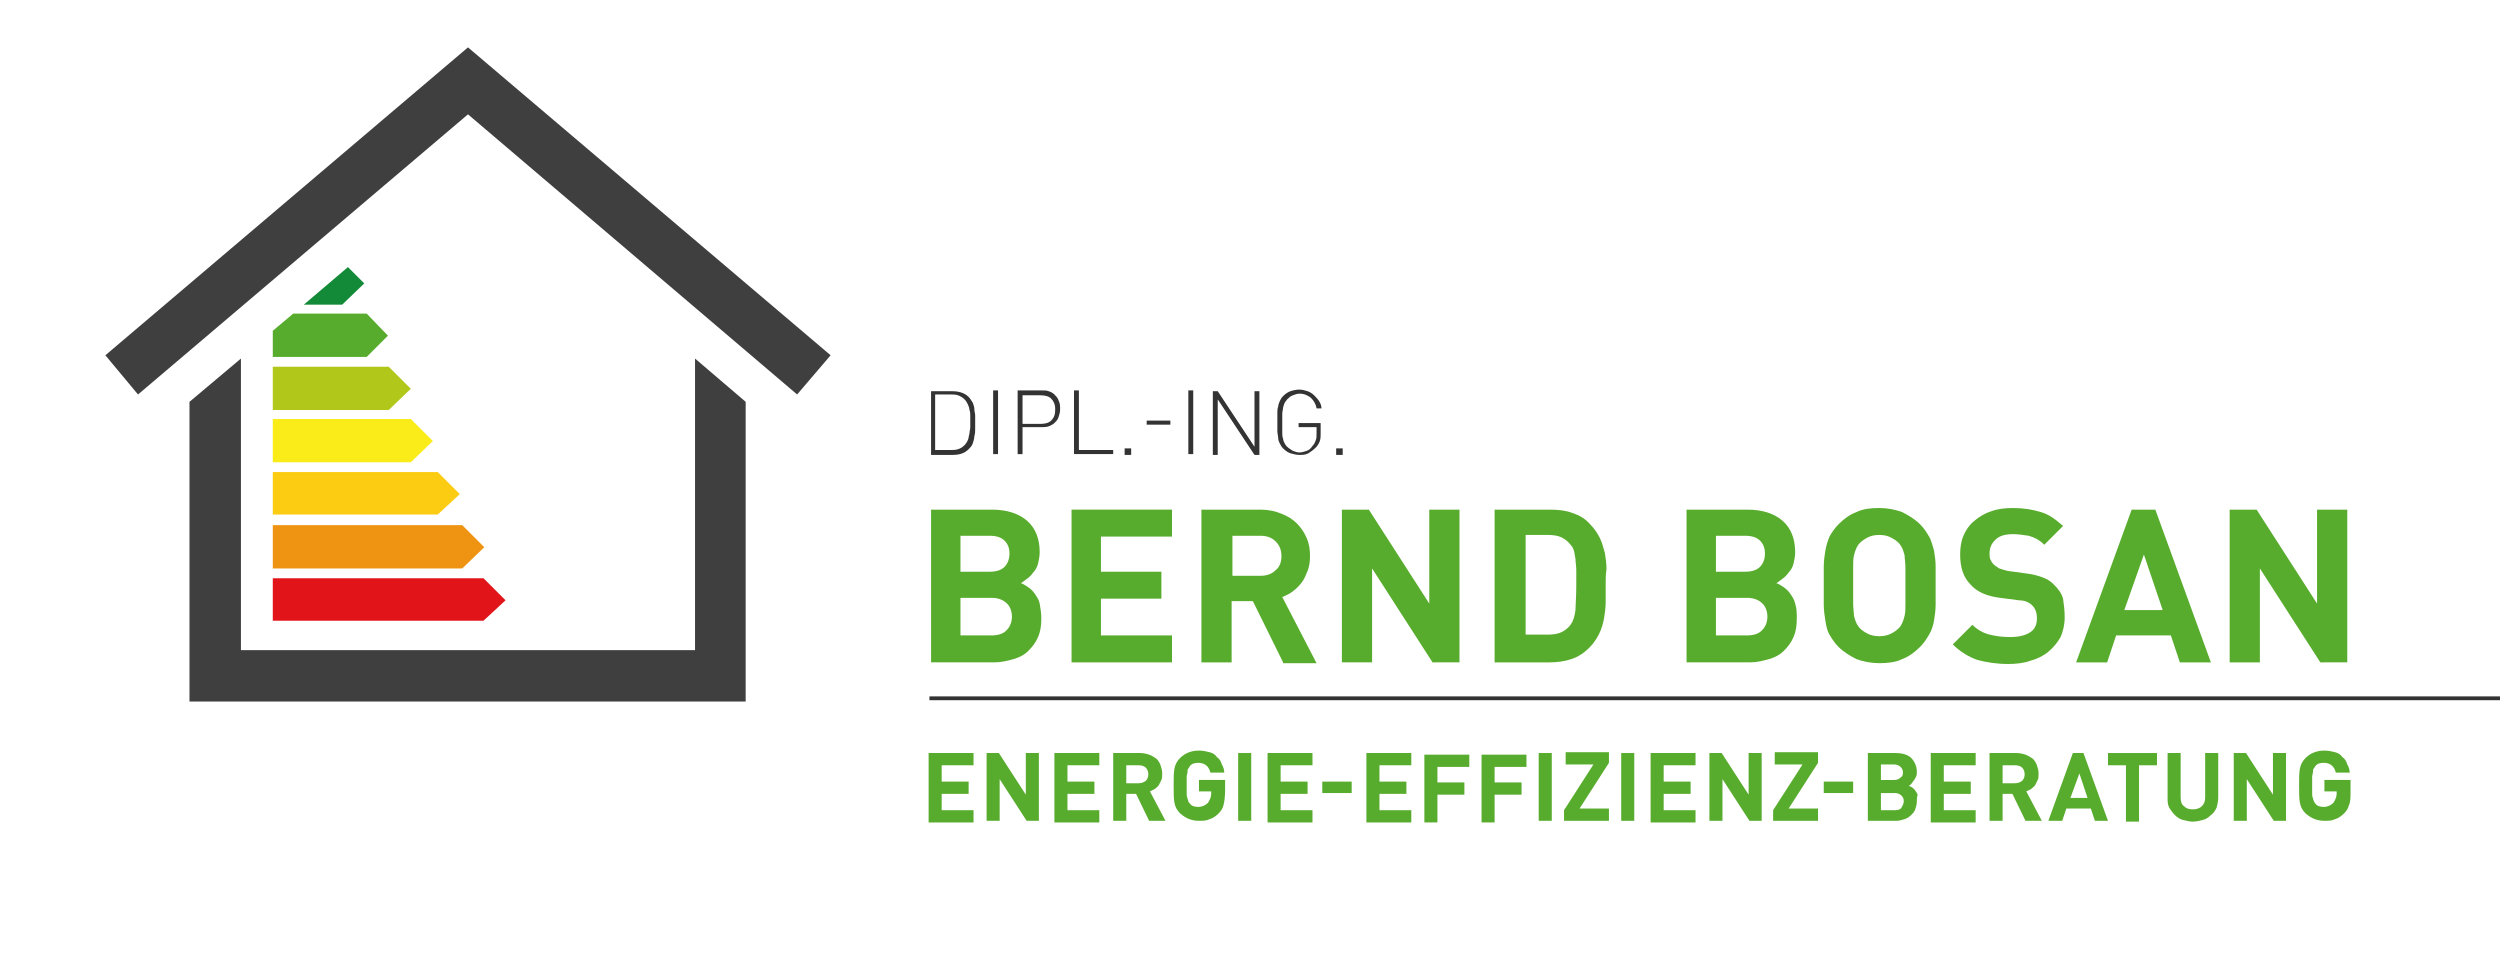 <?xml version="1.0" encoding="utf-8"?>
<!-- Generator: Adobe Illustrator 24.0.1, SVG Export Plug-In . SVG Version: 6.00 Build 0)  -->
<svg version="1.1" id="Ebene_1" xmlns="http://www.w3.org/2000/svg" xmlns:xlink="http://www.w3.org/1999/xlink" x="0px" y="0px"
	 viewBox="0 0 306.1 119.9" style="enable-background:new 0 0 306.1 119.9;" xml:space="preserve">
<style type="text/css">
	.st0{fill:#58AC2D;}
	.st1{fill:#333333;}
	.st2{fill:#3F3F3F;}
	.st3{fill:#FAEC18;}
	.st4{fill:#FCCC12;}
	.st5{fill:#EF9412;}
	.st6{fill:#E11419;}
	.st7{fill:#B1C81B;}
	.st8{fill:#138A37;}
	.st9{fill:none;stroke:#333333;stroke-width:0.468;stroke-miterlimit:10;}
</style>
<g>
	<g>
		<path class="st0" d="M127.5,75.7c0,0.9-0.1,1.6-0.4,2.3c-0.3,0.7-0.7,1.2-1.2,1.7c-0.5,0.5-1.1,0.8-1.8,1
			c-0.7,0.2-1.5,0.4-2.3,0.4h-7.8V62.4h7.5c1.8,0,3.3,0.5,4.3,1.4c1,0.9,1.5,2.2,1.5,3.8c0,0.5-0.1,1-0.2,1.4
			c-0.1,0.4-0.3,0.8-0.6,1.1c-0.2,0.3-0.5,0.6-0.8,0.8c-0.3,0.2-0.5,0.4-0.7,0.5c0.3,0.1,0.6,0.3,0.9,0.5c0.3,0.2,0.6,0.5,0.8,0.8
			c0.2,0.3,0.5,0.7,0.6,1.2C127.4,74.5,127.5,75.1,127.5,75.7z M123.6,67.8c0-0.7-0.2-1.2-0.6-1.6c-0.4-0.4-1-0.6-1.8-0.6h-3.6V70
			h3.6c0.8,0,1.4-0.2,1.8-0.6C123.4,69,123.6,68.4,123.6,67.8z M123.9,75.5c0-0.6-0.2-1.2-0.6-1.6c-0.4-0.4-1-0.7-1.9-0.7h-3.8v4.6
			h3.8c0.8,0,1.5-0.2,1.9-0.7C123.7,76.7,123.9,76.1,123.9,75.5z"/>
		<path class="st0" d="M131.2,81.1V62.4h12.3v3.3h-8.7V70h7.4v3.3h-7.4v4.5h8.7v3.3H131.2z"/>
		<path class="st0" d="M157.1,81.1l-3.7-7.5h-2.6v7.5h-3.7V62.4h7.3c0.9,0,1.8,0.2,2.5,0.5c0.8,0.3,1.4,0.7,1.9,1.2
			c0.5,0.5,0.9,1.1,1.2,1.8c0.3,0.7,0.4,1.4,0.4,2.2c0,0.7-0.1,1.3-0.3,1.8c-0.2,0.5-0.4,1-0.7,1.4c-0.3,0.4-0.7,0.8-1.1,1.1
			c-0.4,0.3-0.8,0.5-1.3,0.7l4.2,8.1H157.1z M156.9,68.1c0-0.7-0.2-1.3-0.7-1.8c-0.5-0.5-1.1-0.7-1.9-0.7h-3.4v4.9h3.4
			c0.8,0,1.4-0.2,1.9-0.7C156.7,69.4,156.9,68.8,156.9,68.1z"/>
		<path class="st0" d="M175.4,81.1L168,69.6v11.5h-3.7V62.4h3.3l7.4,11.5V62.4h3.7v18.7H175.4z"/>
		<path class="st0" d="M196.6,71.6c0,0.7,0,1.4,0,2.1c0,0.7-0.1,1.4-0.2,2c-0.1,0.6-0.3,1.3-0.6,1.9s-0.7,1.2-1.2,1.7
			c-0.6,0.6-1.3,1.1-2.2,1.4c-0.9,0.3-1.8,0.4-2.7,0.4H183V62.4h6.8c1,0,1.9,0.1,2.7,0.4c0.9,0.3,1.6,0.7,2.2,1.4
			c0.5,0.5,0.9,1.1,1.2,1.7s0.4,1.2,0.6,1.8c0.1,0.6,0.2,1.3,0.2,2C196.6,70.3,196.6,70.9,196.6,71.6z M193,71.6c0-0.7,0-1.3,0-1.8
			c0-0.5-0.1-1-0.1-1.4c-0.1-0.4-0.1-0.7-0.2-1c-0.1-0.3-0.2-0.5-0.4-0.7c-0.3-0.4-0.7-0.7-1.1-0.9c-0.4-0.2-1-0.3-1.6-0.3h-2.8
			v12.2h2.8c0.6,0,1.2-0.1,1.6-0.3c0.4-0.2,0.8-0.5,1.1-0.9c0.3-0.4,0.5-1,0.6-1.8C192.9,74.2,193,73.1,193,71.6z"/>
		<path class="st0" d="M220,75.7c0,0.9-0.1,1.6-0.4,2.3c-0.3,0.7-0.7,1.2-1.2,1.7c-0.5,0.5-1.1,0.8-1.8,1c-0.7,0.2-1.5,0.4-2.3,0.4
			h-7.8V62.4h7.5c1.8,0,3.3,0.5,4.3,1.4c1,0.9,1.5,2.2,1.5,3.8c0,0.5-0.1,1-0.2,1.4c-0.1,0.4-0.3,0.8-0.6,1.1
			c-0.2,0.3-0.5,0.6-0.8,0.8s-0.5,0.4-0.7,0.5c0.3,0.1,0.6,0.3,0.9,0.5c0.3,0.2,0.6,0.5,0.8,0.8c0.2,0.3,0.5,0.7,0.6,1.2
			C220,74.5,220,75.1,220,75.7z M216.1,67.8c0-0.7-0.2-1.2-0.6-1.6c-0.4-0.4-1-0.6-1.8-0.6h-3.6V70h3.6c0.8,0,1.4-0.2,1.8-0.6
			C215.9,69,216.1,68.4,216.1,67.8z M216.4,75.5c0-0.6-0.2-1.2-0.6-1.6c-0.4-0.4-1-0.7-1.9-0.7h-3.8v4.6h3.8c0.8,0,1.5-0.2,1.9-0.7
			C216.2,76.7,216.4,76.1,216.4,75.5z"/>
		<path class="st0" d="M237,71.7c0,0.8,0,1.6,0,2.3c0,0.7-0.1,1.4-0.2,2c-0.1,0.6-0.3,1.2-0.6,1.7c-0.3,0.5-0.6,1-1.1,1.5
			c-0.7,0.7-1.4,1.2-2.2,1.5c-0.8,0.4-1.8,0.5-2.8,0.5s-2-0.2-2.8-0.5c-0.8-0.4-1.6-0.9-2.2-1.5c-0.5-0.5-0.8-1-1.1-1.5
			c-0.3-0.5-0.4-1.1-0.5-1.7c-0.1-0.6-0.2-1.3-0.2-2c0-0.7,0-1.5,0-2.3c0-0.8,0-1.6,0-2.3c0-0.7,0.1-1.4,0.2-2
			c0.1-0.6,0.3-1.2,0.5-1.7c0.3-0.5,0.6-1,1.1-1.5c0.7-0.7,1.4-1.2,2.2-1.5c0.8-0.4,1.8-0.5,2.8-0.5s2,0.2,2.8,0.5
			c0.8,0.4,1.6,0.9,2.2,1.5c0.5,0.5,0.8,1,1.1,1.5c0.3,0.5,0.4,1.1,0.6,1.7c0.1,0.6,0.2,1.3,0.2,2C237,70.2,237,70.9,237,71.7z
			 M233.3,71.7c0-0.9,0-1.6,0-2.2s-0.1-1.1-0.1-1.5c-0.1-0.4-0.2-0.7-0.3-0.9s-0.3-0.5-0.4-0.6c-0.3-0.3-0.6-0.5-1-0.7
			c-0.4-0.2-0.8-0.3-1.4-0.3s-1,0.1-1.4,0.3c-0.4,0.2-0.7,0.4-1,0.7c-0.2,0.2-0.3,0.4-0.4,0.6c-0.1,0.2-0.2,0.5-0.3,0.9
			c-0.1,0.4-0.1,0.9-0.1,1.5c0,0.6,0,1.3,0,2.2s0,1.6,0,2.2c0,0.6,0.1,1.1,0.1,1.5c0.1,0.4,0.2,0.7,0.3,0.9c0.1,0.2,0.3,0.5,0.4,0.6
			c0.3,0.3,0.6,0.5,1,0.7c0.4,0.2,0.9,0.3,1.4,0.3s1-0.1,1.4-0.3c0.4-0.2,0.7-0.4,1-0.7c0.2-0.2,0.3-0.4,0.4-0.6s0.2-0.5,0.3-0.9
			c0.1-0.4,0.1-0.9,0.1-1.5C233.3,73.4,233.3,72.6,233.3,71.7z"/>
		<path class="st0" d="M252.8,75.6c0,0.9-0.2,1.7-0.5,2.4c-0.4,0.7-0.9,1.3-1.5,1.8c-0.6,0.5-1.4,0.9-2.2,1.1
			c-0.8,0.3-1.8,0.4-2.7,0.4c-1.4,0-2.7-0.2-3.8-0.5c-1.1-0.4-2.1-1-3-1.9l2.4-2.4c0.6,0.6,1.3,1,2.1,1.2c0.8,0.2,1.6,0.3,2.5,0.3
			c1.1,0,1.9-0.2,2.5-0.6c0.6-0.4,0.8-1,0.8-1.7c0-0.7-0.2-1.2-0.6-1.6c-0.2-0.2-0.4-0.3-0.6-0.4c-0.2-0.1-0.6-0.2-1-0.2l-2.3-0.3
			c-1.6-0.2-2.8-0.7-3.6-1.6c-0.9-0.9-1.3-2.1-1.3-3.7c0-0.8,0.1-1.6,0.4-2.3c0.3-0.7,0.7-1.3,1.3-1.8c0.6-0.5,1.2-0.9,2.1-1.2
			c0.8-0.3,1.7-0.4,2.7-0.4c1.3,0,2.4,0.2,3.4,0.5c1,0.3,1.8,0.9,2.7,1.7l-2.3,2.3c-0.6-0.6-1.2-0.9-1.9-1.1
			c-0.7-0.1-1.3-0.2-1.9-0.2c-1,0-1.7,0.2-2.2,0.7c-0.5,0.5-0.7,1-0.7,1.7c0,0.2,0,0.5,0.1,0.7c0.1,0.2,0.2,0.4,0.4,0.6
			c0.2,0.2,0.4,0.3,0.7,0.5c0.3,0.1,0.6,0.2,1,0.3l2.2,0.3c0.9,0.1,1.6,0.3,2.1,0.5c0.6,0.2,1,0.5,1.4,0.9c0.5,0.5,0.9,1,1.1,1.7
			C252.7,74,252.8,74.7,252.8,75.6z"/>
		<path class="st0" d="M266.9,81.1l-1.1-3.3h-6.7l-1.1,3.3h-3.8l6.8-18.7h2.9l6.8,18.7H266.9z M262.5,67.9l-2.4,6.8h4.7L262.5,67.9z
			"/>
		<path class="st0" d="M284.1,81.1l-7.4-11.5v11.5H273V62.4h3.3l7.4,11.5V62.4h3.7v18.7H284.1z"/>
	</g>
	<g>
		<path class="st1" d="M119.4,51.6c0,0.3,0,0.5,0,0.9c0,0.3,0,0.6-0.1,0.9c0,0.3-0.1,0.6-0.2,0.9c-0.1,0.3-0.3,0.5-0.5,0.7
			c-0.5,0.5-1.1,0.7-2,0.7h-2.6v-7.8h2.6c0.8,0,1.5,0.2,2,0.7c0.2,0.2,0.3,0.4,0.5,0.7c0.1,0.3,0.2,0.5,0.2,0.8
			c0,0.3,0.1,0.5,0.1,0.8C119.4,51.1,119.4,51.4,119.4,51.6z M118.8,51.6c0-0.2,0-0.5,0-0.7c0-0.2,0-0.5-0.1-0.7
			c0-0.2-0.1-0.5-0.2-0.7c-0.1-0.2-0.2-0.4-0.4-0.6c-0.2-0.2-0.5-0.4-0.8-0.5c-0.3-0.1-0.6-0.1-0.9-0.1h-1.9v6.8h1.9
			c0.3,0,0.6,0,0.9-0.1c0.3-0.1,0.5-0.2,0.8-0.5c0.2-0.2,0.3-0.4,0.4-0.6c0.1-0.2,0.1-0.5,0.2-0.8c0-0.3,0.1-0.5,0.1-0.8
			S118.8,51.9,118.8,51.6z"/>
		<path class="st1" d="M121.6,47.8h0.6v7.8h-0.6V47.8z"/>
		<path class="st1" d="M129.8,50.1c0,0.4-0.1,0.7-0.2,1c-0.1,0.3-0.3,0.5-0.5,0.7c-0.2,0.2-0.5,0.3-0.7,0.4
			c-0.3,0.1-0.6,0.1-0.9,0.1h-2.3v3.3h-0.6v-7.8h2.9c0.3,0,0.7,0,0.9,0.1c0.3,0.1,0.5,0.2,0.7,0.4c0.2,0.2,0.4,0.4,0.5,0.7
			C129.8,49.4,129.8,49.7,129.8,50.1z M129.2,50.1c0-0.6-0.2-1-0.5-1.3c-0.3-0.3-0.8-0.4-1.3-0.4h-2.2v3.5h2.2c0.5,0,1-0.1,1.3-0.4
			C129.1,51.1,129.2,50.7,129.2,50.1z"/>
		<path class="st1" d="M131.5,47.8h0.6v7.3h4.2v0.5h-4.8V47.8z"/>
		<path class="st1" d="M137.7,54.9h0.8v0.8h-0.8V54.9z"/>
		<path class="st1" d="M140.4,51.5h2.9V52h-2.9V51.5z"/>
		<path class="st1" d="M145.5,47.8h0.6v7.8h-0.6V47.8z"/>
		<path class="st1" d="M149.1,48.9v6.8h-0.6v-7.8h0.6l4.5,6.8v-6.8h0.6v7.8h-0.6L149.1,48.9z"/>
		<path class="st1" d="M161.6,54c-0.1,0.3-0.3,0.6-0.5,0.8c-0.3,0.3-0.6,0.5-0.9,0.7c-0.4,0.2-0.7,0.2-1.1,0.2
			c-0.4,0-0.7-0.1-1.1-0.2c-0.3-0.1-0.6-0.3-0.9-0.6c-0.2-0.2-0.3-0.4-0.4-0.6c-0.1-0.2-0.2-0.4-0.2-0.7c0-0.2-0.1-0.5-0.1-0.8
			c0-0.3,0-0.7,0-1.1c0-0.4,0-0.8,0-1.1c0-0.3,0-0.6,0.1-0.8c0-0.2,0.1-0.5,0.2-0.7c0.1-0.2,0.2-0.4,0.4-0.6
			c0.3-0.3,0.6-0.5,0.9-0.6c0.3-0.1,0.7-0.2,1.1-0.2c0.3,0,0.7,0.1,1,0.2c0.3,0.1,0.6,0.3,0.8,0.5c0.2,0.2,0.4,0.4,0.6,0.7
			c0.2,0.3,0.3,0.6,0.3,0.9h-0.6c-0.1-0.6-0.4-1-0.7-1.3c-0.4-0.3-0.8-0.5-1.4-0.5c-0.3,0-0.5,0.1-0.8,0.2c-0.3,0.1-0.5,0.3-0.7,0.5
			c-0.1,0.1-0.2,0.3-0.3,0.4c-0.1,0.2-0.1,0.3-0.2,0.6c0,0.2-0.1,0.5-0.1,0.8c0,0.3,0,0.7,0,1.1c0,0.4,0,0.8,0,1.1
			c0,0.3,0,0.6,0.1,0.8c0,0.2,0.1,0.4,0.2,0.6c0.1,0.2,0.2,0.3,0.3,0.4c0.2,0.2,0.4,0.3,0.7,0.5c0.3,0.1,0.5,0.2,0.8,0.2
			c0.3,0,0.6-0.1,0.9-0.2c0.3-0.1,0.5-0.3,0.7-0.6c0.2-0.2,0.3-0.4,0.4-0.7c0.1-0.2,0.1-0.5,0.1-0.9v-0.7H159v-0.5h2.7v1.3
			C161.7,53.4,161.7,53.7,161.6,54z"/>
		<path class="st1" d="M163.6,54.9h0.8v0.8h-0.8V54.9z"/>
	</g>
	<g>
		<g>
			<path class="st0" d="M113.7,100.5v-8.3h5.5v1.5h-3.9v2h3.3v1.5h-3.3v2h3.9v1.5H113.7z"/>
			<path class="st0" d="M125.7,100.5l-3.3-5.1v5.1h-1.6v-8.3h1.5l3.3,5.1v-5.1h1.6v8.3H125.7z"/>
			<path class="st0" d="M129.1,100.5v-8.3h5.5v1.5h-3.9v2h3.3v1.5h-3.3v2h3.9v1.5H129.1z"/>
			<path class="st0" d="M140.7,100.5l-1.6-3.3h-1.2v3.3h-1.6v-8.3h3.3c0.4,0,0.8,0.1,1.1,0.2c0.3,0.1,0.6,0.3,0.9,0.5
				c0.2,0.2,0.4,0.5,0.5,0.8c0.1,0.3,0.2,0.6,0.2,1c0,0.3,0,0.6-0.1,0.8s-0.2,0.4-0.3,0.6c-0.1,0.2-0.3,0.3-0.5,0.5
				c-0.2,0.1-0.4,0.2-0.6,0.3l1.9,3.6H140.7z M140.6,94.8c0-0.3-0.1-0.6-0.3-0.8c-0.2-0.2-0.5-0.3-0.9-0.3h-1.5v2.2h1.5
				c0.4,0,0.6-0.1,0.9-0.3C140.5,95.4,140.6,95.1,140.6,94.8z"/>
			<path class="st0" d="M149.8,98.6c-0.1,0.4-0.3,0.7-0.6,1c-0.3,0.3-0.7,0.6-1.1,0.7c-0.4,0.2-0.8,0.2-1.3,0.2
				c-0.9,0-1.6-0.3-2.3-0.9c-0.4-0.4-0.6-0.8-0.7-1.3c-0.1-0.5-0.1-1.2-0.1-2.1s0-1.6,0.1-2.1c0.1-0.5,0.3-0.9,0.7-1.3
				c0.6-0.6,1.4-0.9,2.3-0.9c0.5,0,0.9,0.1,1.3,0.2c0.4,0.1,0.7,0.3,0.9,0.6c0.3,0.2,0.5,0.5,0.6,0.9c0.2,0.3,0.3,0.7,0.3,1h-1.7
				c-0.2-0.8-0.7-1.2-1.5-1.2c-0.4,0-0.8,0.1-1,0.4c-0.1,0.1-0.1,0.2-0.2,0.3c-0.1,0.1-0.1,0.2-0.1,0.4c0,0.2-0.1,0.4-0.1,0.6
				c0,0.3,0,0.6,0,1s0,0.7,0,1c0,0.3,0,0.5,0.1,0.6c0,0.2,0.1,0.3,0.1,0.4s0.1,0.2,0.2,0.3c0.2,0.3,0.6,0.4,1,0.4
				c0.5,0,0.9-0.2,1.2-0.5c0.2-0.3,0.4-0.7,0.4-1.1v-0.3h-1.5v-1.4h3.2v1.2C150,97.7,149.9,98.2,149.8,98.6z"/>
			<path class="st0" d="M151.6,100.5v-8.3h1.6v8.3H151.6z"/>
			<path class="st0" d="M155.2,100.5v-8.3h5.5v1.5h-3.9v2h3.3v1.5h-3.3v2h3.9v1.5H155.2z"/>
			<path class="st0" d="M161.9,97.1v-1.4h3.6v1.4H161.9z"/>
			<path class="st0" d="M167.3,100.5v-8.3h5.5v1.5h-3.9v2h3.3v1.5h-3.3v2h3.9v1.5H167.3z"/>
			<path class="st0" d="M176,93.7v2.1h3.3v1.5H176v3.4h-1.6v-8.3h5.5v1.5H176z"/>
			<path class="st0" d="M183,93.7v2.1h3.3v1.5H183v3.4h-1.6v-8.3h5.5v1.5H183z"/>
			<path class="st0" d="M188.4,100.5v-8.3h1.6v8.3H188.4z"/>
			<path class="st0" d="M191.5,100.5v-1.3l3.6-5.6h-3.4v-1.5h5.3v1.3l-3.6,5.6h3.6v1.5H191.5z"/>
			<path class="st0" d="M198.5,100.5v-8.3h1.6v8.3H198.5z"/>
			<path class="st0" d="M202.1,100.5v-8.3h5.5v1.5h-3.9v2h3.3v1.5h-3.3v2h3.9v1.5H202.1z"/>
			<path class="st0" d="M214.2,100.5l-3.3-5.1v5.1h-1.6v-8.3h1.5l3.3,5.1v-5.1h1.6v8.3H214.2z"/>
			<path class="st0" d="M217.1,100.5v-1.3l3.6-5.6h-3.4v-1.5h5.3v1.3l-3.6,5.6h3.6v1.5H217.1z"/>
			<path class="st0" d="M223.3,97.1v-1.4h3.6v1.4H223.3z"/>
			<path class="st0" d="M234.7,98.1c0,0.4-0.1,0.7-0.2,1c-0.1,0.3-0.3,0.5-0.5,0.7c-0.2,0.2-0.5,0.4-0.8,0.5c-0.3,0.1-0.7,0.2-1,0.2
				h-3.5v-8.3h3.4c0.8,0,1.5,0.2,1.9,0.6c0.4,0.4,0.7,1,0.7,1.7c0,0.2,0,0.4-0.1,0.6c-0.1,0.2-0.2,0.4-0.3,0.5
				c-0.1,0.1-0.2,0.3-0.3,0.4c-0.1,0.1-0.2,0.2-0.3,0.2c0.1,0.1,0.3,0.1,0.4,0.2c0.1,0.1,0.3,0.2,0.4,0.4c0.1,0.1,0.2,0.3,0.3,0.5
				C234.7,97.6,234.7,97.9,234.7,98.1z M233,94.6c0-0.3-0.1-0.5-0.3-0.7c-0.2-0.2-0.5-0.3-0.8-0.3h-1.6v1.9h1.6
				c0.4,0,0.6-0.1,0.8-0.3C232.9,95.1,233,94.9,233,94.6z M233.1,98.1c0-0.3-0.1-0.5-0.3-0.7c-0.2-0.2-0.5-0.3-0.8-0.3h-1.7v2.1h1.7
				c0.4,0,0.7-0.1,0.8-0.3C233,98.6,233.1,98.3,233.1,98.1z"/>
			<path class="st0" d="M236.4,100.5v-8.3h5.5v1.5H238v2h3.3v1.5H238v2h3.9v1.5H236.4z"/>
			<path class="st0" d="M248,100.5l-1.6-3.3h-1.2v3.3h-1.6v-8.3h3.3c0.4,0,0.8,0.1,1.1,0.2c0.3,0.1,0.6,0.3,0.9,0.5
				c0.2,0.2,0.4,0.5,0.5,0.8c0.1,0.3,0.2,0.6,0.2,1c0,0.3,0,0.6-0.1,0.8c-0.1,0.2-0.2,0.4-0.3,0.6s-0.3,0.3-0.5,0.5
				c-0.2,0.1-0.4,0.2-0.6,0.3l1.9,3.6H248z M247.9,94.8c0-0.3-0.1-0.6-0.3-0.8c-0.2-0.2-0.5-0.3-0.9-0.3h-1.5v2.2h1.5
				c0.4,0,0.6-0.1,0.9-0.3C247.8,95.4,247.9,95.1,247.9,94.8z"/>
			<path class="st0" d="M256.5,100.5l-0.5-1.5h-3l-0.5,1.5h-1.7l3-8.3h1.3l3,8.3H256.5z M254.6,94.7l-1.1,3h2.1L254.6,94.7z"/>
			<path class="st0" d="M261.9,93.7v6.9h-1.6v-6.9h-2.2v-1.5h6v1.5H261.9z"/>
			<path class="st0" d="M271.4,98.9c-0.2,0.4-0.4,0.7-0.7,0.9c-0.3,0.3-0.6,0.5-1,0.6c-0.4,0.1-0.8,0.2-1.2,0.2s-0.8-0.1-1.2-0.2
				c-0.4-0.1-0.7-0.3-1-0.6c-0.3-0.3-0.5-0.6-0.7-0.9c-0.2-0.4-0.2-0.8-0.2-1.2v-5.5h1.6v5.4c0,0.5,0.1,0.9,0.4,1.1
				c0.3,0.3,0.6,0.4,1.1,0.4c0.4,0,0.8-0.1,1.1-0.4c0.3-0.3,0.4-0.6,0.4-1.1v-5.4h1.6v5.5C271.6,98.1,271.5,98.5,271.4,98.9z"/>
			<path class="st0" d="M278.4,100.5l-3.3-5.1v5.1h-1.6v-8.3h1.5l3.3,5.1v-5.1h1.6v8.3H278.4z"/>
			<path class="st0" d="M287.6,98.6c-0.1,0.4-0.3,0.7-0.6,1c-0.3,0.3-0.7,0.6-1.1,0.7c-0.4,0.2-0.8,0.2-1.3,0.2
				c-0.9,0-1.6-0.3-2.3-0.9c-0.4-0.4-0.6-0.8-0.7-1.3c-0.1-0.5-0.1-1.2-0.1-2.1s0-1.6,0.1-2.1c0.1-0.5,0.3-0.9,0.7-1.3
				c0.6-0.6,1.4-0.9,2.3-0.9c0.5,0,0.9,0.1,1.3,0.2c0.4,0.1,0.7,0.3,0.9,0.6c0.3,0.2,0.5,0.5,0.6,0.9c0.2,0.3,0.3,0.7,0.3,1h-1.7
				c-0.2-0.8-0.7-1.2-1.5-1.2c-0.4,0-0.8,0.1-1,0.4c-0.1,0.1-0.1,0.2-0.2,0.3c-0.1,0.1-0.1,0.2-0.1,0.4c0,0.2-0.1,0.4-0.1,0.6
				c0,0.3,0,0.6,0,1s0,0.7,0,1c0,0.3,0,0.5,0.1,0.6c0,0.2,0.1,0.3,0.1,0.4c0.1,0.1,0.1,0.2,0.2,0.3c0.2,0.3,0.6,0.4,1,0.4
				c0.5,0,0.9-0.2,1.2-0.5c0.2-0.3,0.4-0.7,0.4-1.1v-0.3h-1.5v-1.4h3.2v1.2C287.8,97.7,287.8,98.2,287.6,98.6z"/>
		</g>
	</g>
	<polyline class="st2" points="16.9,48.3 12.9,43.5 57.3,5.8 101.7,43.5 97.6,48.3 57.3,14 16.9,48.3 	"/>
	<polygon class="st2" points="29.5,79.6 29.5,43.9 23.2,49.2 23.2,85.9 91.3,85.9 91.3,49.2 85.1,43.9 85.1,79.6 	"/>
	<path id="path3466_2_" class="st3" d="M33.4,51.3h16.9L53,54l-2.7,2.6H33.4V51.3z"/>
	<path id="path3480_2_" class="st4" d="M33.4,57.8h20.2l2.7,2.7L53.6,63H33.4L33.4,57.8L33.4,57.8z"/>
	<path id="path3494_2_" class="st5" d="M33.4,64.3h23.2l2.7,2.7l-2.7,2.6H33.4V64.3L33.4,64.3z"/>
	<path id="path3508_2_" class="st6" d="M33.4,70.8h25.8l2.7,2.7L59.2,76H33.4L33.4,70.8L33.4,70.8z"/>
	<path id="path3522_2_" class="st7" d="M33.4,44.9h14.2l2.7,2.7l-2.7,2.6H33.4L33.4,44.9L33.4,44.9z"/>
	<polygon class="st0" points="35.9,38.4 33.4,40.5 33.4,43.7 44.9,43.7 47.5,41.1 44.9,38.4 	"/>
	<polygon class="st8" points="37.2,37.3 41.9,37.3 44.6,34.7 42.6,32.7 	"/>
	<line class="st9" x1="113.8" y1="85.5" x2="309.6" y2="85.5"/>
</g>
</svg>
